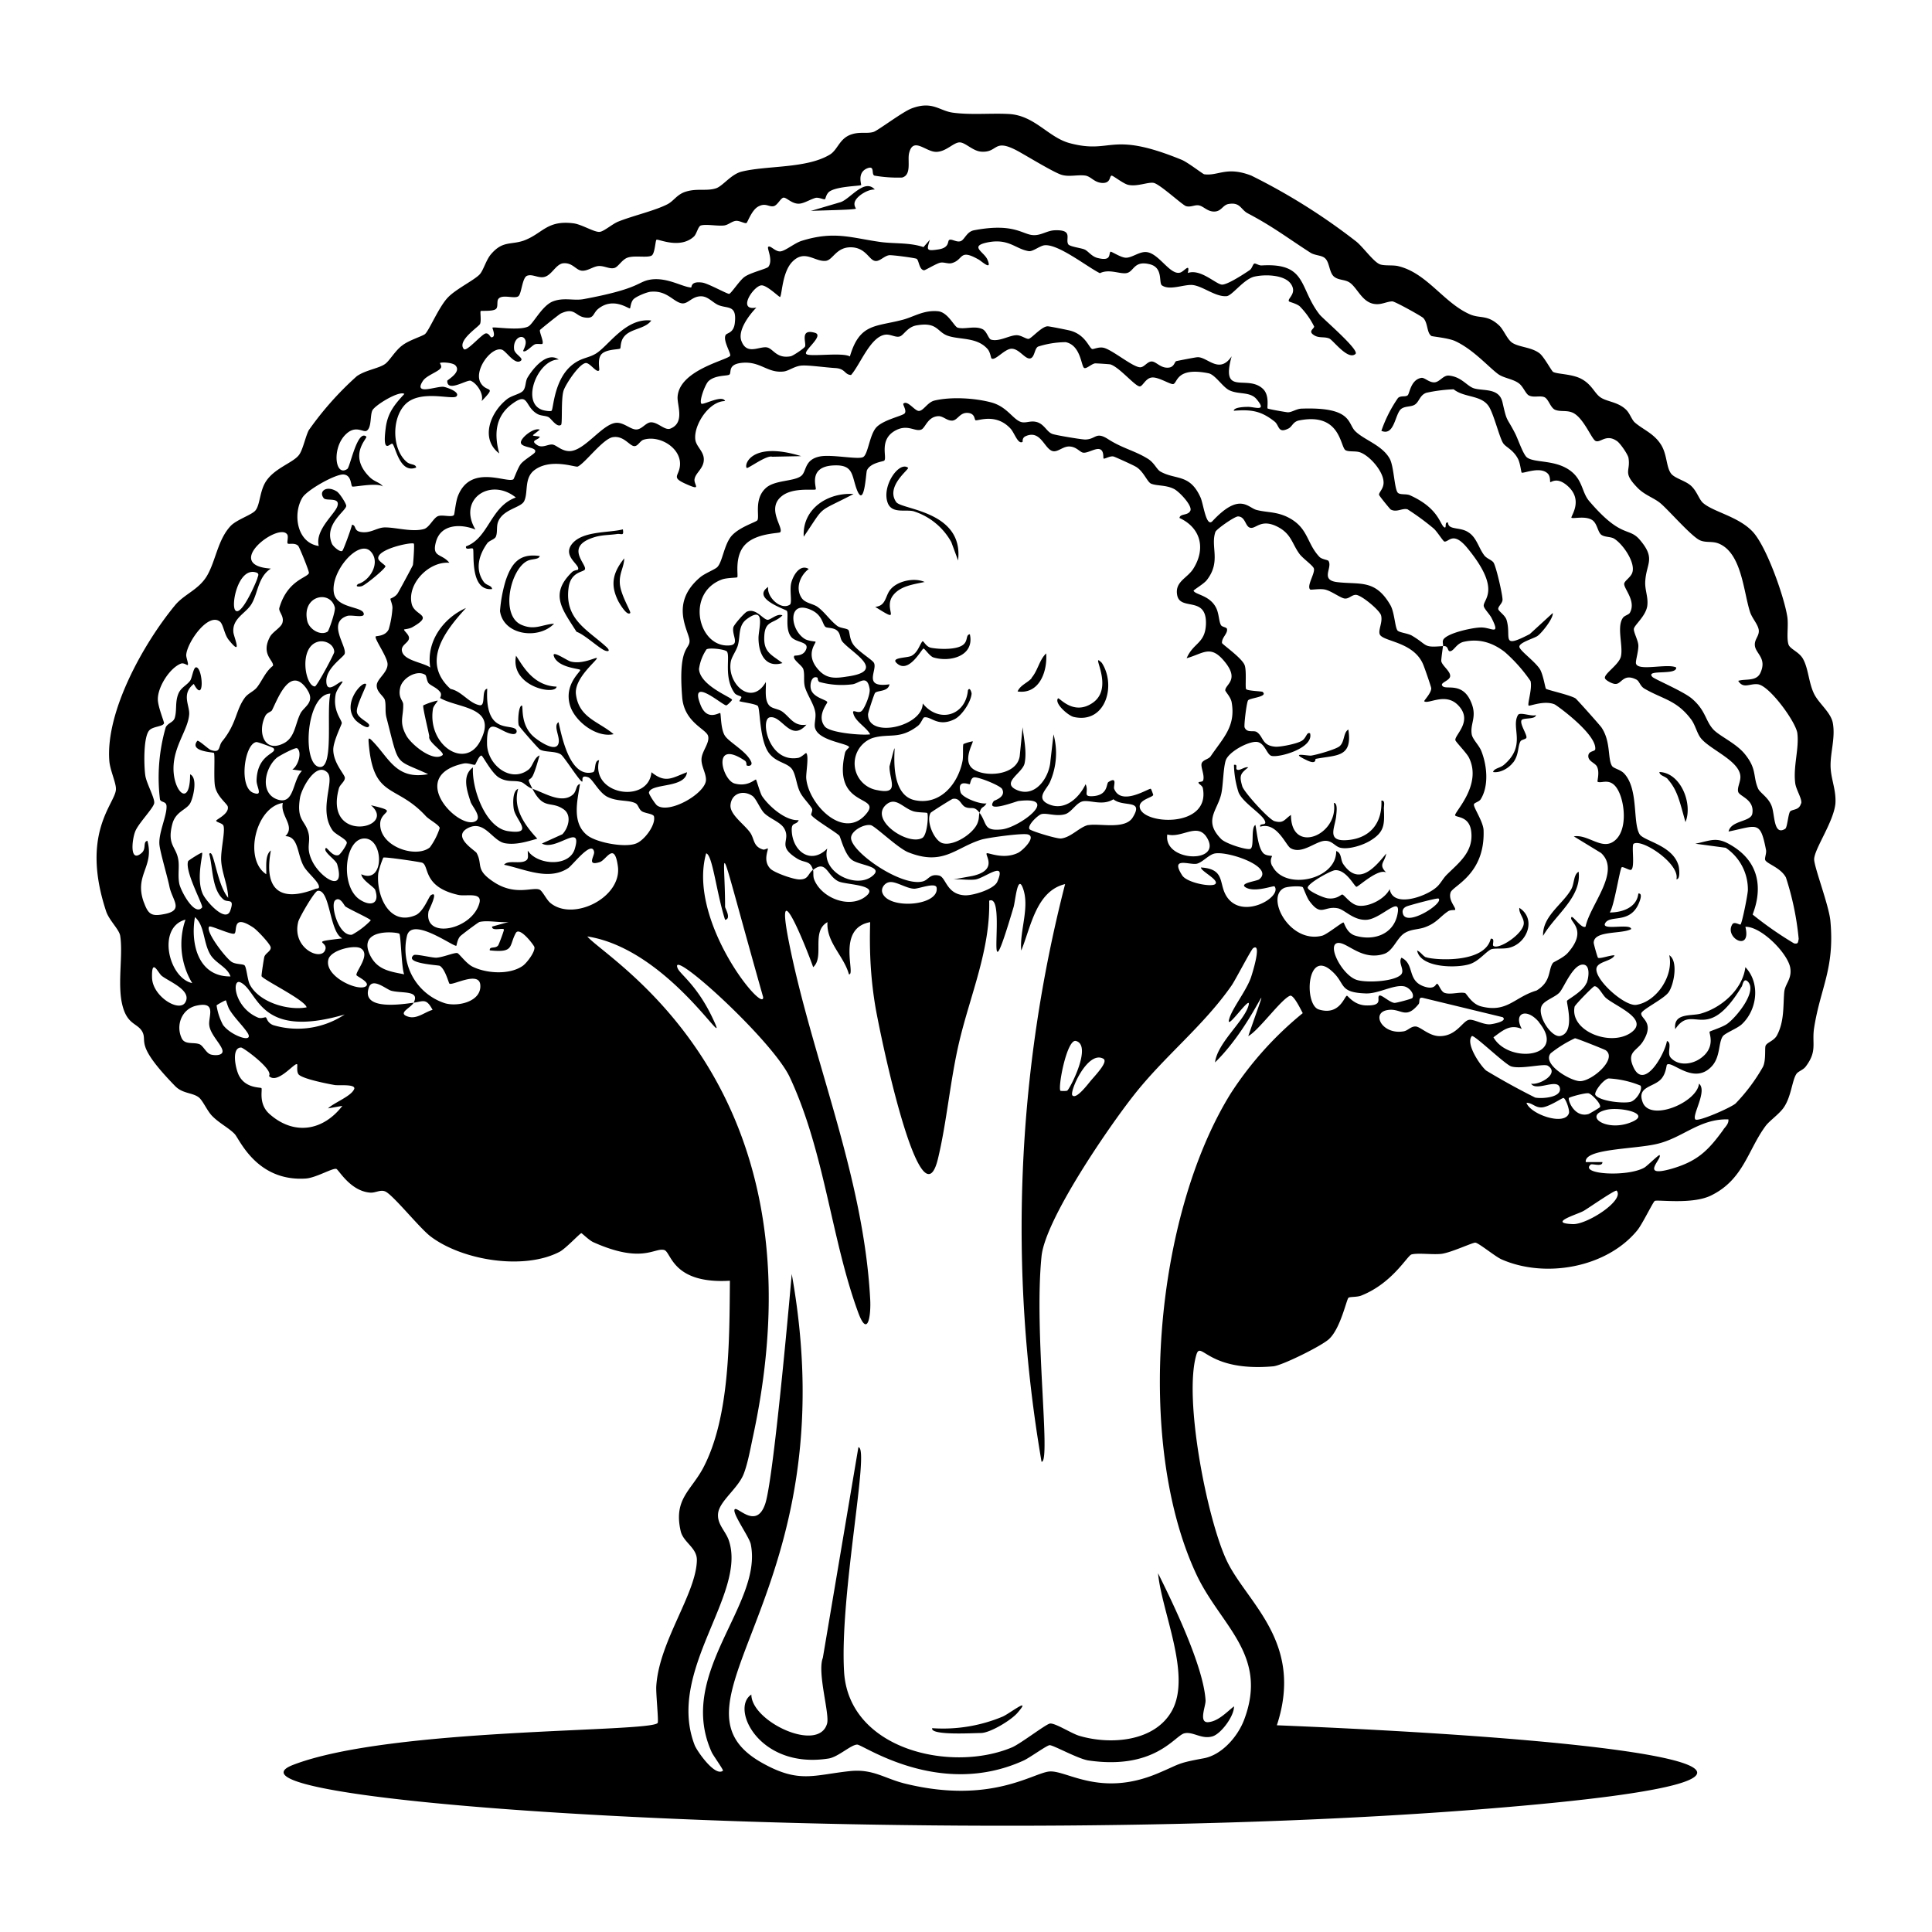 <svg xmlns="http://www.w3.org/2000/svg" viewBox="0 0 1000 1000"><path d="M534 351c-2.2 2.5-5.9 3.6-7.3 6.9 11.3 1.6 15.5-10.4 14.8-19.7-3.6 3.4-4.2 8.7-7.6 12.7M499 333.3c-3 3.2-12.8 2.8-17 2-2.9-.5-4-4-4.6-3.3-1.4 1.7-2.3 5.6-5.5 7.4-2 1.2-10.7.8-8 3.6 6.3 6.5 13.2-7.3 14.1-7.3.7 0 3.2 4 5.2 4.6 8.7 2.6 21.3-.8 18.8-12-2.1.2-1 3-3 5m66.4 30.6c-10 6.7-17.2-3.2-17.8-2.4-2 2.6 5.4 9 8.2 9.6 16.4 3.7 22.1-16.3 14.5-28-6.7-6.6 7.2 12.7-4.9 20.8m-380.7 4.4c-.2-3.6 5.3-13.6 4.8-14.2-1.9-2-12.8 10.2-5.6 18.5 1 1.2 5.7 4.6 6.8 3.6 2.3-1.9-5.8-4-6-7.9m288.1-103.7a34 34 0 0 1 19.6 16l3.5 9.5c3-25.6-29-26.2-32-30.2-5.8-8.2 7-17.1 6.1-17.8-4.7-3.6-14 9.8-10.4 18.5 2.3 5.3 9 3 13.2 4m-214.4-29.9c-2.6-9.6-2.2-18.7 6.1-25.2 9.5-7.3 6.7.9 13.7 4.8 1.8 1 4.2.8 5.7 1.6 1.4.7 4.3 5.6 6.5 4 .8-.5-.1-13.4 1.3-17.7 1-3.2 8.2-14.2 11.6-14.3 2.2 0 5.5 5.3 6.8 3.8.4-.6-1-5.4 1-8.1 2.3-3 9.3-2.6 9.9-3.2.4-.4 0-3.6 1.9-6 3.3-4.4 11-4 14.2-8.5-13.3-1.6-22.2 13.3-28.8 17.2-3.9 2.3-7.2 2-11.8 5.5-9.8 7.5-10 23-11 24-.7.5-4-.1-5-.5-11-4-2-26.2 8.7-26-6.2-4.4-13.5 4.8-16.3 9.6-1 2-.7 4.8-2.1 6.5s-5.6 2.4-8.1 4.2c-8.8 6.7-14.4 20.6-4.3 28.3m176.8-130.1-15.6 4.6c3-.3 22.4-.5 23.4-1.2.2-.1-1.6-1.9-.2-4.3 1.6-2.8 6.7-5.8 10-5.6-5.3-5.9-12.6 4.7-17.6 6.5m428 298.7c5.2 5.8 6.2 11.8 9.2 22.2 3.9-9.5-2.5-25.6-13.5-25.9.2 2 2.8 2 4.4 3.7m-384.6-102c-5.2-2.5-14-.7-17.7 3.7-2.9 3.3-2.2 8.6-8 9.1 14.5 9.2 4.1 1.5 9-5.6 3.7-5.2 10.7-6 16.7-7.3m468.8 95.3c-.1-7.2 2.5-14.6 1.2-22.1-.9-5.5-7-10-9.6-15-3-5.9-3-13.5-6-18.6-2.1-3.5-6.7-4.9-7.4-7.3-1.1-3.6.1-9.7-.6-14.3-1.6-10.3-11-37.2-18.3-44.4-7.4-7.5-19.7-9.8-25.1-14.3-2.3-1.8-3.3-6.4-6.7-9.3-3-2.5-8-3.6-10-6-2.7-3.5-2-10.2-5.5-15.4-3.7-5.6-9.2-7.5-13.4-11.2-1.6-1.5-2.5-4.7-4.5-6.6-4.3-4.1-9.9-4-13.3-6.4-3.1-2.2-4.4-6.7-10-9.6-4.9-2.5-12.2-2.3-14.4-3.5-.7-.3-4.7-7.8-7-9.6-4.3-3.3-10.5-3.1-14.2-5.5-2.6-1.8-4.3-6.5-6.6-8.8-6.3-6-10-3.5-15.5-6-13.4-6-22-21.2-36.7-24.8-2.8-.8-8 0-10.1-1.2-3.2-1.6-8.3-8.7-11.7-11.5a318 318 0 0 0-54.4-34.2c-12.9-5-17.1.3-24.4-.7-.7-.1-8.5-6.2-11.7-7.5-37.4-15.3-35.7-2.7-57.9-8.6-11.2-3-18.1-14.4-31.6-15.1-9.3-.5-19.6.6-29-.7-7-1-10.5-6.2-21.2-2.2-4.8 1.8-17.5 11.5-19.8 12.2-3.4 1-6.9-.2-11.2 1.2-6.5 2-7.2 8.1-11.5 10.6-12.1 7.2-32.3 5.5-45.4 8.7-5.6 1.3-9.9 7.6-13.5 8.7-5.1 1.6-10.2-.3-16.4 2-4 1.6-5.4 4.5-8.6 6.2-6.6 3.4-18.1 6-25.5 9-3 1.2-7.3 5-9.5 5.3-2.7.4-9.2-3.8-13.6-4.4-14-1.8-16 5.4-26 9-6.6 2.2-10.7 0-16.6 6.8-2.7 3-4 8.4-6 10.6-2.8 3-12.3 7.6-16.4 11.9-4.7 4.8-9.7 17-11.9 19-1.3 1.1-8.4 3.2-11.8 5.9-3.6 2.6-6.6 8-8.9 9.6-3.2 2.3-10 3.1-14.6 6.3a164 164 0 0 0-24.9 28c-1.8 3.5-3.1 10.6-5.3 13.1-3.2 3.8-12.1 6.5-16.6 13-3.5 5-3.2 12.2-5.6 15.3-1.7 2.3-9.5 4.7-12.8 8-6.8 7.1-7.8 18.2-12.4 26-4.4 7.3-11.8 9.4-16.6 15.3-16 19.4-36 54.8-33.9 80.6.4 4.8 3.6 11.4 3.4 14.6-.3 7.4-18.6 22.4-5 63.3 1.7 4.7 6.6 9.1 7.2 12.4 1.5 9.4-1.2 23.2.7 33.9 2.3 12.4 8 11 10.7 15.7 3 5.5-4.4 6.2 16.9 28.1 4 4.2 9 3.4 12.4 6 2.1 1.7 4.2 6.7 6.7 9.4 3.7 3.9 8.9 6.4 11.9 9.6 2.5 2.7 11.4 24.7 36.8 23 5.3-.4 13.6-5.4 15.7-5 1.1 0 7.1 11.5 17.6 12.3 2.8.2 5.3-1.7 7.8-.6 4 1.7 17.8 19 23.5 23.3 16.4 12.4 48.3 17.6 66.8 7.9 3.3-1.8 10.5-9.6 11.2-9.6.4 0 4 3.7 6.3 4.7 25.3 11.3 31.6 2.6 36.6 4 3.7 1 4 17.7 34 15.9-.3 29.5.2 70.6-14 97.2-6.3 11.6-15.2 16-11.5 32.3 1.3 5.9 8.4 8.6 8.4 15-.2 17.3-19.5 42-21 65.2-.3 3.6 1.3 18.4.7 19.2-3.7 5-138.1 2.2-188.7 21.7-53.7 20.7 345.7 45 620.5 22.5 201-16.4 90.2-34.8-111.3-43 14.4-43.8-16.5-64-26.4-86.2-10-22.2-21.7-82.5-15.4-105.1 2.4-8.9 5.1 8.6 40 5.5 4.7-.5 25.3-10.7 28.9-14.2 6-5.7 9-20.7 10-21.3.8-.6 4.5-.2 6.8-1.2 16.1-6.5 23.6-20.6 25.8-21.2 3.3-.9 10.8.2 15.4-.3 5-.6 16.2-5.9 17.6-5.8 1.6 0 10.2 7.1 13.5 8.6 22.6 10 54.3 4.4 70.2-14.8 2.6-3 8.3-14.9 9.2-15.4 1.3-.8 19.3 2 29.1-2.8 16.8-8.2 19-23.4 28.2-35.9 2-2.8 7.4-6.4 9.7-10 3.7-5.7 4.1-13.7 6.3-17 .9-1.4 3.4-2 4.8-3.8 6.2-8.2 3.1-11.9 4.4-20.2 3.3-20.8 10.7-30.6 8.4-55.3-.8-8.2-8.6-28.3-8.4-32 .3-5.5 10-19.1 11-28.6.5-7.2-2.4-12.8-2.5-19.5m-791-138.9c2.4-4 17.3-12.4 21.4-12s3.6 5.6 4.4 6.2c.6.5 12.7-2.2 15.9 0-1.6-2.2-4.4-2.4-6.8-4.8-11.6-11.4-1-20.2-1.8-21-4.6-4-8.4 15.7-9.8 16.7-6.4 4.5-8.2-11-.7-18 5-4.8 8.8-.8 10.6-1.7 2.7-1.5 1.8-7.8 3-10.5s14-10.5 16.6-8.6c-5.2 5.6-8.8 10-9.7 18-1.8 14 2.6 7.1 3.5 7.8 1.6 1.1 3.7 15.7 12.3 12.3-.2-2-3-1.2-5-3-7.4-6.5-7.7-21.8-1.1-29.2 7.6-8.7 25.2-2.5 27-4.7 2-2.3-5.6-4.8-6.8-4.9-4-.3-15.8 4.7-10.5-3.2 2-2.8 8-4.6 9.2-6.6.6-.9-.6-2.4-.5-2.5 1-.6 6.7-.2 8 1.2 3.4 3.5-4.2 7.5-4.2 8-.1 6.3 10.4-.9 12.2 0 3.2 1.4 6.8 6.8 5.6 10.5 8.1-8.4 2.6-4.1-.5-9.4-3.8-6.4 5.5-19 11-17.2 2.2.7 6.7 8.2 9.8 5.7 1.6-1.4-3.2-3.3-3.5-5.9-.7-6 4.8-8.4 5.9-4.5.6 2.2-1.4 5.2-1.2 5.4 1.2 1 4.3-2.6 5.9-3.4 1.1-.6 3.7 0 4-.3 1-.9-1.7-6.3-1.2-7.2.4-.5 10-8.2 10.7-8.5 7.2-3.4 7.5 1.2 12.3 2 5.2.9 4.2-2.1 7.2-4.5 7.9-6.3 15.8.3 16.4-.2.2-.2.4-3.2 1.7-4.6 1.3-1.5 6.9-3.8 9-4 8.5-.8 11.7 5.3 16.1 6 3.4.5 5.4-4.1 10.7-3.6 3.1.4 5.3 3.1 8 4.4 4.9 2.2 10-.4 8.7 9.7-.7 5-4 4.7-4.7 5.9-1.6 2.8 3 9.7 2.3 10.8-1.8 2.3-26.8 7.5-27.2 21.6 0 4.6 3.6 13-3.6 16-3 1.3-6.6-3.5-10.4-3.2-2.6.3-4.5 3.7-7.4 3.7-3.1 0-6.7-4-10.8-3.4-7.1 1-16 14.5-23.7 14.6-4.2 0-6.7-3.1-8.8-3.4-2.3-.3-5.2 2-7.9.3-4.2-2.7.8-2.5 1.3-4.4-4.8-.8-4.6.2 0-3.6-3.1-1.3-10 4.3-9.8 6.7.2 2.8 8.7 2.1 7.3 5-.5 1-5.5 3.8-7.3 6-1.6 2-3.5 7.7-3.9 8-3.4 2.1-22.2-8.1-28.7 8.7-1.1 2.8-1.7 9-2 9.7-1 1.5-6.1-.3-8.4.7s-4.4 5.8-7.1 6.6c-6.2 1.8-15-1-20.7-.8-3.9.2-7.3 3.3-12.3 2.3-3.5-.7-2-3.4-4.3-3.7-.4 2-4.4 13-5 13.5-1.2 1-5-2.5-5.4-3.7-4.4-10.2 7.8-17.2 7.4-19.7-.2-1.4-3.6-6.7-5-7.4-5.2-3.2-9.5 0-6.6 3.6 1.4 1.6 8.7-.8 7 4.2-1.3 4-11.7 12.3-9.6 20.5-11.3-1.6-13.6-16.5-8.5-25m91.9 126.3c-7.9 14.6-27.3 1.5-24.3-17 .2-1.6 2.7-4 2.4-4.3a36 36 0 0 0-7.4 2.5c-.5.7 2.7 13.5 3.1 16-1 3 8.5 8.5 6.8 9.8-4.9 3.7-16.2-5.6-18.7-10.2-3.9-7.1-1.4-9.7-1.6-16.2-.1-2-2.7-3.3-1.6-8.4 1-5.2 8.8-9.6 13-6.8.7.4.7 3.1 1.8 4.4 1.6 1.5 4.2 2.2 6 4.6.9 1.3-.2 3-.1 3 9.4 5.5 30.4 4.3 20.6 22.6M205.9 307c-1.2 2-3.7 2.7-3.8 2.9-.2.4 1.3 3.3 1 5.3a49 49 0 0 1-1.9 10.5c-1.7 3.7-6.4 3.4-6.7 3.7-1 1 6 10.5 6.1 14.3.1 4.4-5.4 7.6-5.6 10.9-.2 3.6 3.5 5.5 4.2 7.7.7 2.6 0 5.9.8 9 6.8 26.4 4 21.2 21.6 29.4-17 3.2-20.4-9-29.5-17.8-1.5-1.4-1.4-.2-1.3 1.3 2.3 29.6 13.9 21.2 29.5 38.1 1.8 2 7 4.6 7.3 6.3a35 35 0 0 1-5.1 10c-7.3 5.9-26.4-.5-25.7-12.6.5-6.8 10-5.7-4.8-9.2 14 12-24.5 20.2-16.6-8.7.5-2 3.1-3.5 3.1-5.5 0-1.7-6-7.6-6-14.6 0-4.4 4.4-13 4.4-13.7 0-1.8-4.7-6.3-3.2-14.7.4-2.7 3.9-6.6 3.6-6.8-1.2-1-8.4 7.5-8.4-.4 0-6.7 9-12.3 9.5-14 1.2-4-9.2-16.1 1.3-19.6 2.3-.7 8.8 1.2 8.6-1-.2-4-13.6-2.7-15.4-10.5-2.4-11 13-29 19.2-21.6 4.9 5.7-.6 14.8-6.8 16.6-2 1.7 1.3 1.4 2.2 1 2.3-1 12-9 12-10.2 0-.6-3.4-2.5-3.7-3.9-.9-5 17.4-8.8 18.4-7.8.4.4-.3 10.4-.5 11.1-.3.8-7 13.2-7.8 14.5m17 156.5c-1 .7-3.7 8.4-7.8 10.2-13.7 5.9-20.5-10.4-19.3-21.8a46 46 0 0 1 2.6-8c.8-.5 18.8 2.2 20 2.6 4 1.3 0 12.5 18.8 16.7 3.9.9 12.3-1.6 11 4-3.6 14.2-29 19.3-26.4 4.6 0-.5 5.8-11.6 1-8.3m-28.6-2.9c2.4 7-2 8.8-7.7 5.2-10.8-6.7-8.2-32.2 2.4-31.8 9.9.4 10.1 24-1.9 18.5.4 3.2 6.6 6.5 7.2 8.1M168.5 491c-1.2 7.2-17.8.2-14.1-14 .6-2.2 8.3-15.6 10-15.9 6.6-1 6 21.4 12.8 24.6-17 2-8 1.3-8.7 5.4m-60.2-11.5c.7-.7 10.6 4 12.8 3.7s-1.7-11 10-3.2c1.8 1.1 8.8 8.5 9 10.2.3 2-2.7 3-3.3 5-.2.8-1.6 9.5-1.4 10 1.2 2 22.6 12.4 23.3 16.1-9.6 1.8-24.6-2.6-29.4-11.8-1.3-2.6-1.7-9.2-2.8-10-1-.7-4.2-.4-6.4-1.6-3-1.7-14.1-16.1-11.8-18.4m11 25.8c-16.7.2-20.8-16.9-18.4-30.7 5.2 4.5 4.2 13.3 8.1 19.6 2.8 4.4 8.7 6.3 10.3 11.1m45.2-173.2c3.8-1.1 8.5 1.4 8.5 5.3 0 1-9 17.8-10 17.8-5 0-8.6-20.2 1.5-23.1m8.8-17.8c.5 1.8-3.1 12.1-3.7 12.5-3.7 2.4-9.7-1.2-10.6-5.7-2.8-13 11.9-16 14.3-6.8m1.2 132.9c4.5 15.5-8.2 7.3-12.6-1-3.9-7.5-1-9.9-2.2-15-1.6-6.8-6.4-6.4-4.4-18.5.9-5 8.4-18.8 14.2-12.9 4 4.2-5 19.2 2.7 30 1.6 2.1 7 4.3 7.3 6.2.2 1-3.3 6.2-4.3 6.5-3.2 1-6-4.4-6.6-3.6-1.6 1.8 5.2 6 5.9 8.3m-36.7 5.2c-11.8-7.7-5.5-34.7 8.6-36.9-1.6 6.6 6.7 11.9 1.3 17.2 7 .1 6 9.5 9.6 15.7 1.7 3 6.6 7 7.6 9.6.8 2.2-.8 1.6-1.7 2-18.7 7.3-26.7-.1-23-19.9-3.2 2.4-2.2 8.9-2.4 12.3m18.5-53.5c-5 4.9-3.8 17.5-12.4 14.9-9.6-3-7-16.3-.6-21.7 1.4-1.1 9.6-5.5 10.5-4.9 2.7 2 .5 9.2-2.5 11zm9.4-2c-9.5-.2-7.6-37.5 5.3-38-2.2 9.5 1.9 38.1-5.3 38m-6.7-40c4.4 6.5-1.8 8.8-3.5 12.3-2.8 5.6-2.8 12.4-8.6 15.4-10.3 5.3-13.8-6-9.5-14.3 1-1.7 2.9-1.9 3.4-2.8 3-5.9 9.4-23.7 18.2-10.7m-17.5 30.3c2.6 3-8.3 2.6-8.7 16.7-.1 3.4 3.6 8.4-1.6 6.5-7.8-2.7-4.7-25.5 1.5-26.3.9-.1 8.5 2.8 8.8 3.1m-17.2 121.2c9.6 4.2 8.9 29.9 54.1 16.7a44 44 0 0 1-37 5.5c-3.2-1.3-3.2-3.7-3.8-4-.4-.3-2.4.9-4.3 0-12.1-5.3-13.4-20-9-18.2m49.2-42.4c2.6-2.2 4.6 2.7 5.3 3.2 2.3 1.6 13.2 6.5 13.1 7.2a40 40 0 0 1-9.7 7.4c-7 1-11.4-15.6-8.7-17.8m-41.3-169.8c2.5.6 1.2 2 1 3.2-.5 1.7-8.3 20-11.4 16.5-2.4-2.8 1.5-22 10.4-19.7m-57.7 171c-5.3-14.4 5.5-18.3 1.8-32-2.5.5-.4 4.1-3 6.3-6.3 5.4-5-6.7-3.4-10.9 1.4-4.1 9.3-12 9.9-14.8.5-2.5-4.1-10.5-4.6-14.5-.7-4.8-1.1-20.2 2.2-23.4 2-2 7.1-1.8 7.5-3.6.1-.7-3.3-8.8-3.2-12.5 0-6.3 6.1-16 11.9-18.3 1.6-.6 3.3 1 3.6.7.5-.7-1-4-.8-5.4.6-6.5 11.4-22 17.5-17 1.7 1.5 2.2 6.5 4.4 9.3 7.5 9.4 2.8-1.2 2.5-3.8-.7-7.3 6.5-9.8 9.4-14.7 3.4-5.7 3.3-14 10-18.3-25.6-1.7 4.3-24.4 8.5-17.6.7 1.2-.3 4 .2 4.6s3.8-.6 5.5 1.3c.6.7 5.7 13.1 5.5 14-.8 2.5-11.1 3.6-15.3 18-.6 2 2.6 4.2 1.6 7.7-.6 2.4-5 4.7-6.4 7.2-5 9.2 2 12.3 1.5 15.1-4 3.1-5.6 7.8-8.4 11.3-1.7 2-4.3 2.9-6 5-5 6.6-4.2 13.3-11.8 22.7-2.3 2.7-.6 6.4-6 4.6-1.2-.4-6.4-5.4-7-4.7-4.3 5.5 8.2 5.8 8.6 6.2.7.6-.2 13.5.6 17.3 1 5.3 6.3 9 6.6 10.5.8 3.8-6 6.6-6 7.3.1.9 3.4 1.2 3.8 2.7.9 3.2-1.6 12.8-1.2 18.2.4 6.3 3.5 12.7 3.6 19-6-7.2-7.5-26.2-9.8-22.7 1.9 7 1.3 18.4 7.3 23.5 2.2 2 6-1 3.6 5.8-2.3 6.7-12.6-4.8-14.3-8.7-3.5-8 .3-20.4-.3-21.2-.3-.4-7 3.9-7.2 4.3-2 5.2 8 23 7.2 24-3.9 4.8-11-8.5-11.8-12.3-.9-4.6.2-9-.6-12.9-1.2-6.4-5.8-7.3-3-18 1.7-6.4 7-7.2 9.1-10.5 1.6-2.5 4.3-13.4.1-15.2 0 17.4-8.6 9.1-8.6-3 0-11.6 7.4-19.8 8.1-27.8.5-4.7-4.3-10.7 2.4-16 5.8 10.9 4.7-8.6 1.2-8.6-1.4 0-2 5.2-3 6.8-1.8 2.6-5 3.6-6.3 7.2-1.6 4.2-.6 8.1-1.7 12-.7 2.6-3.4 2.6-4.7 5a94 94 0 0 0-3 37.4c.6 1.7 3.3.8 3.4 3.5.2 4.9-4.1 13.6-3.7 19.6.2 3.6 4.1 16.6 5.2 22 1.4 7 7.7 12.2-2.5 14.2-6.6 1.3-8.4.4-10.7-6m25.2 41.8C87.3 506.5 81 480 96 476a39 39 0 0 0 3.7 33.2m-21-3c-.3-10.7 3-2.9 4.9-1.2 3.6 3 16.2 7.6 12.2 14-3.3 5-16.8-3.3-17.1-12.9m30.4 39.7c-2.4-.7-3.8-4.4-5.8-5.3-3-1.2-7.5.4-9.2-3-3.3-6.8 0-15.4 7.7-17 10.5-2.3 6 5.7 6.5 10 .4 4.7 6 9.8 6.8 13 .8 3-4 2.9-6 2.3m6.5-15a31 31 0 0 1-3.5-10.4c.1-.3 4.6-2.8 4.8-2.6s1 3.3 1.9 4.8c2.7 4.4 6.7 8.1 9.2 11.8 4 6-8.3 1.8-12.4-3.7m67.7 33c-1.4 3.7-10.6 7.1-13.5 10l7.4-1.3c-10 13-25 15.4-37.6 4.3-6.1-5.3-3.6-12.8-4.3-13.5-.5-.5-8 .2-11.5-6.3-1.8-3.2-4.3-14.7 1-14.7 1.2 0 17 11.6 14.4 14.7 4.4 4.7 13.6-7.4 14.6-6 .3.4-.4 3.3.6 5 1.4 2.4 15.3 5.1 18.8 5.7 2.1.4 11.3-.7 10.1 2.2m6.2-53.4c-3.7 3.2-22-5-19.5-13.9 1.4-4.9 13.7-7.6 16.8-5.6 5.2 3.2-2.7 11.8-2.3 13.8 0 .6 7.2 3.7 5 5.7m17.2-27.1c.8.7 1.1 17.8 2.5 21-7.7-1.5-14-2.4-17.7-10-6.7-14.2 14.3-11.9 15.2-11m4.5 42.9c-5.8-1.8 1.5-4.5 2.9-7.2-6 .8-27.3 4.2-23.2-7.8 1.8-5.5 8.9.8 11.6 1.6 5.6 1.5 15-.4 11.6 6.2 5-.7 6.5-2.5 9.8 3.7-4 1.1-8.2 5-12.7 3.5m59.4-26.3c-6.8 4.8-18.9 4-26.1.4-3.3-1.7-6.8-6.7-7.8-7-1.7-.3-7.6 2.3-11 2.4-2.5 0-10.7-2.1-11.6-1.3-5.1 4.3 12.8 5.1 13.5 5.5 2.8 1.6 4.6 8.8 5 9.2 1.4 1.3 15.4-6.8 16 .7.7 8.6-11.5 11.4-18.2 9.5a29.5 29.5 0 0 1-19.7-35.1c2.8-9.9 24.4 6.2 25.5 5.3.2-.2.5-3.3 2-4.9.6-.7 9.4-7.3 10-7.4 4.3-1 10.5.5 15.1 0l-8.6 2.4c-.2 2.8 6.6.1 6.1 1.8-.2 1.1-2.7 7.8-3 8-1.5 1.8-4.5.2-4.3 2.5 12.9 1.4 9.8-2.3 13.5-9 2-3.5 9.5 6.5 9.6 7.3.5 2.4-3.9 8.2-6 9.7m14.2-32.6c-2-1.7-4-6.1-5.5-6.8-3.4-1.6-12.3 3.3-23.3-3.7-10.4-6.7-5.9-9-9.3-15.3-.7-1.3-13.3-8.5-4.3-13 8.6-4.2 12.5 7 19.2 8 5.6.9 11.2-.9 16.5-2.4-6.5-7-12.8-15.8-9.9-25.8-3 1.1-2.7 7.7-2.3 10.3.8 5.8 11.1 13.6-2.9 11.6-11.9-1.7-18.9-22.4-18.2-33-5.9 4.3-3 12.2-1.2 17.9.8 2.4 6.8 8.7 1.7 10.3-9.2 2.8-34.4-23.8-5.4-30.2 2.5-.5 5.4 1 6 .6.3-.1 2-4.8 3.3-4.7.7 0 5.3 9.3 9.3 11.5 4.4 2.5 7.7 1.1 11.3 2.2 1.6.5 2.9 2.4 5.8 3.5-3.6-7.1-1.3-3 .5-7.5 1.3-3 2.2-6.6 3.2-9.8-3 1.2-3.5 5.7-5.8 7.4-9.2 7-21-2.4-21.4-13-.4-16.3 6.3-6.4 13-5.5 2.5.4 2.7-1.6 1.9-2.4-3-3-16.1 2.6-14.8-21-3.3.5-.5 9.2-4 8.5-5.4-1-9.3-7.3-15-8.4-15.4-14-2.8-30.1 8-41.9-11.6 5.1-20.7 17.3-18.5 30.8-3.6-2.6-13.4-3.5-14.6-8.3-.9-3.4 3.6-4.4 3.6-7 0-1.9-3-3.9-2.5-4.4.1-.1 2.8-.3 4.3-1.2 11.5-6.6 1.1-5.7-.4-12-2.5-10.5 9-22.2 19.5-21.3-4-5-9.3-2.6-6.9-11 2.6-9.2 13-9.2 20.4-6.2-9.4-15.7 7.7-27.2 20.9-16.6-13.2 4.7-14 21-25.8 25.3-.4 2.3 2.8.5 3.6 1.2.9 1-2 22.1 9.9 20.9-.2-2-2.8-1.7-4.3-3.7-4.7-6.5-2.5-14 1.8-20 1-1.4 3.6-1.9 4.4-3.3 1-2.2.3-5.1 1.1-7.5 2.4-6.9 11.9-7.5 13.6-11 2.2-4.5-.1-11.7 5.1-15.9 8.4-6.6 21.5-1.5 22.6-2 3.6-1.5 13-14.3 18.1-15.2 5.6-1 8.5 4.2 11 4.6 2 .3 3.1-2.7 5-3.3 8.4-2.6 20 4.5 18.8 13.8-.7 5.6-5.1 5.7 5 9.9 6 2.5 2.1-.8 2.6-3.3.5-3.3 4.8-5.5 4.8-10.2 0-4.2-3.9-6.6-4.4-10.2-1-7.4 7-20 15.4-20-1.4-3.5-11.5 2.3-12.3 1.3-1.2-1.4 2-10 3.7-11.6 3.5-3.3 9.8-2.6 10.8-3.4 1.3-.9-1-5 5.7-6 10.2-1.4 13.7 5.3 22.3 4.4 2.9-.3 5.9-3 9.8-3.1 3.6-.2 12 1 17 1.3 5.4.3 4.7 3.4 8.2 3.6 4.8-5.4 10.1-20.2 18-20.9 2.5-.2 5 1.5 7 1 2.2-.4 4-5 9-5.8 11-1.9 10.4 3.6 16.4 5.5 6.2 2 14.9.6 20.3 6.8 1.4 1.6 1.7 4.7 2 4.8 1.8 1.5 6.8-5 10.4-5 4 0 7 5.6 9.7 5 2.3-.6 2.1-5.1 4-6.1a48 48 0 0 1 14.3-2.3c7.8 1.6 8 12.3 9.5 13.3 1 .8 3.8-2 5.6-2.3.4-.1 7.6.4 8 .5 4.7 1.4 13 11.6 15.3 11.4 1.5-.1 3-4.3 6.2-4.6 3.3-.4 9.4 3.6 11 3.4 2.4-.4 1.3-9 18.3-5.6 3.5.7 7.3 7.1 10.8 8.8 4.7 2.3 10.6.6 14 4.5 6 7.1-1.2 3.9-4.7 4.1-1.4 0-7 .2-7 2 9-.7 14 0 21 5.5 2.7 2 1.7 6.5 7.3 3.7 2-1 2.3-3.6 5.6-4.2 21.4-4.2 21.1 13.5 23.9 15.4 1.7 1 5.1.3 7.5 1.1 5.1 1.8 11.8 9.6 12.2 15 .4 3.7-2.5 5.7-2.3 7 0 .5 5.6 7.3 6 7.6 3.1 1.7 5.9-.8 8.7-.1a130 130 0 0 1 13.5 9.9c1.7 1.4 4.9 6.6 5.6 6.8 2.3.4 4.4-5.5 11.6 3 18.6 22.4 8.1 27 8.8 30.5.3 1.4 3 4.1 4 6 5 9.9-.3 4.6-5.9 5-4 .1-16.8 2.8-19 6.2-.7 1.2 0 2.4-.2 3.4 3.5-.3 1.8 3.5 4.3 2.5 1.7-.8 3-3.9 6.4-4.7 8-1.8 15 .4 21.3 5.3a80 80 0 0 1 13.3 15c1 3.9-1.7 11.7-1 12.7.4.5 8.1-2.9 13.5-.6 1.1.5 21.8 15.4 21 23.2-.1 1.3-3.6.7-3.6 3.6 0 2.7 3.6 3.5 4.5 5.4 1.5 3 0 7.5.3 7.8 2 1.3 7.2-3 11.1 5.4 3.2 6.8 4.3 20.8-2.9 25.6-6.3 4.3-13.2-3.9-20.5-2.7l14.1 8.6c10.5 9.6-5.7 26.8-8 38.1-2 1.4-6.6-5.8-7.3-4.9-1.8 2.1 9 6.2-1.9 18.5-2.3 2.6-7.4 4.7-7.7 5.2-2.6 3.6-.7 9.6-8.5 14.3-11.5 3.4-15.2 11.7-28.7 8.2-5-1.3-7.5-6.7-8.3-6.9-2.8-.7-7.5 1-10.6-.1-2-.7-3-4.7-3.9-4.7-.7 0-1 3.2-6.4 1.5-9.4-3-4.9-11.6-12-15-2 2.8 2.3 6.8-.6 9.1-4.1 3.3-17.2 3.9-22.2 2.5-7.6-2-16-18.1-10.3-19.2 4.8-.8 12.3 9.3 23.9 5.7 5-1.5 6.8-8.6 11.1-11 3.4-2 7.1-1.6 10.6-3 5.8-2.2 7.4-5.3 11.6-8.1 1.1-.8 3.4-.6 3.6-.7.9-1-3.6-4.8-2.3-9 1-3.5 17.9-9.2 17.1-32.2-.1-4.4-5.3-11.9-5-13.4 0-.9 2.6-1.3 3.5-2.7 4.3-6.9 3.3-17.4.4-24.8-1.1-3-4.4-6-5-8.6-1.1-6 3.2-9.3-.7-17.6-4.3-9.4-12.2-5.8-14.2-7.4-2.5-1.9 3.8-2.8 3.7-5.5 0-2.5-4.2-5.3-4.6-7.6-.1-.7.7-6.4.9-7.8-10.6.9-7.5-.3-16.1-5.4-2.1-1.2-6-1.5-7.3-2.5-1.5-1.3-1.6-9.5-3.9-13.4-7.8-13.4-15.6-10.4-27.5-11.8-9-1.1-2.2-7.5-4.5-11-.3-.5-3.4-.8-4.6-2-7-7.3-5.6-15.6-17.3-21-5.7-2.5-9.8-2-15.1-3.3-4.6-1-8.7-9.6-23 5.7-3.3 3.6-4.7-8.9-6.2-12.2-5.6-12.5-12.9-8.9-20.9-13.5-2-1.3-3.1-4.7-6.8-6.8-6.6-4-12.6-5.1-20-9.8-6.6-4.3-6.3 0-12 .1-1.8 0-15.2-2.2-17-2.9-2.8-1-4-4.7-7.6-6-3.8-1.3-6.3.9-9.2-.4-4-1.8-7-7.8-14.8-9.9-8.6-2.3-20.8-3-29.3-1-3.7.8-5.8 5.4-8.2 5.4-2.2 0-5.8-5.7-8-3.8-.5.5 1.8 3.5.7 5-1 1.4-11.1 3.3-14.8 7.4-3.5 4-4.2 14-6.8 15.3-2.7 1.4-16.6-1.6-22.5-.3-8.1 1.7-6.6 7.9-9.6 10.1-3.8 2.9-13.8 2-18.3 6.3-6.2 5.7-3 14.8-4.3 16.6-.7 1-9.8 3.6-13.7 8.5-3.6 4.7-4.4 13-7 15.7-1.3 1.3-6.4 3.2-8.9 5.3-16.1 13.6-5.8 27.8-5.5 32.7s-6 2.3-3.8 29.4c1 13 12.4 16.4 13.4 20s-3.3 8-3.4 12c-.2 3.7 2.5 7.5 2.3 11-.5 6.9-19 17.6-25.3 13-.8-.5-4.4-5.9-4.2-6.7 1.1-5 18.7-2 19.7-10.5-7.6 2.8-11 6-18.4 0-1.6 16.5-31.7 11.9-27.1-6.2-2.8 0-1.5 5.8-3.2 6.2-11.8 3.1-16-17.9-17.8-25.9-2.8 1.8.6 7.1.1 10.4-.8 5.7-9.4 0-12.4-2.4-7.9-6.3-5.8-16.6-6.7-16.6-1.7 0-2.2 8.1-1.6 10.2.2.8 10.1 12 10.9 12.5 2.6 1.6 8 .7 10.9 2.6 1.7 1.1 10.4 15 11.1 14 .4-.4-1-3.6 3-2.2 2.3.8 5.3 7.5 9.7 10 5.4 2.8 11 1.6 14.7 3.4 1.6.7 1.7 3 3.4 4.2 1.7 1.1 6 1.3 6.3 2.7 1 4.4-5 12.4-9.3 14-5.8 2.3-20.6-.5-25.3-4.3-8-6.4-5.1-17.8-3.7-26.5-2.2.4-1.6 3.7-3.7 5.5-5.8 5-14.8-1-20.9-3 5.8 11.2 9.4 6 16 10.5 4.5 3 2.7 9.6-.5 13l-10.6 4.8c7.2 4.2 21.2-11.2 17 2.8-2.9 9.6-19.5 8.3-24.3.9-.2 1.5.7 4-.8 5-2.9 2.2-9.4-.4-11.5 2.3 10.6 2.2 22.9 8.4 33.1 1.8 2.3-1.4 12.3-14.8 13.5-8.5.4 2-4.2 7.6 3 5.3 3.4-1.2 7.5-10.8 9.3 2.1 2.3 16.2-23.2 28.9-35 19m527.3 101c.3-.5 8.6-2.8 10.2-2.4s6.8 5.7 5.8 7.2c-.2.3-5.5 3.4-5.8 3.5-7.4 2.2-11-7.4-10.2-8.4m-9.5-23a63 63 0 0 1 12.6-7.8c.8 0 15.1 5.7 15.9 6.2 6.3 4.5-7.3 16.2-13.4 16-5.2-.2-19.8-9-15-14.5m28.9 29.3c7.1-1.6 23.9 2 12.6 6.5-12.9 5.2-25.2-3.6-12.6-6.5m12-4c-4 .8-15.6-.5-17.8-3.6-1-1.4 4-8.1 6.8-8.6a50 50 0 0 1 16.5 3.7c1.4 2-2.3 8-5.5 8.5M815 521.1c.1-.9 9.5-10.5 10.2-10.6 2.1-.3 4.2 4.5 6.1 6.1 5.4 4.5 22.6 11 12.9 17.9-10.6 7.4-31.7-.8-29.2-13.4m6.1-12.2c-1.7 4.2-9.5 8.3-10 9.1-.5.9 4.4 16.2-3.4 18.2-4.6 1.2-12.5-10.8-9.6-15.8 1.5-2.7 7-4.3 9.2-6.8 2.4-2.8 7.4-15.8 12.9-14.2 3 1 2 7.2 1 9.5m-24.6 20.3c14.8 18.2-15.7 21.6-23.6 7.7 4.8-3.5 8.6-7 14.7-4.3-4.6-8.4 2.6-11.2 9-3.4M629 457.6c-2 1.7-14.7-.7-17.1-4.5-6.3-9.8 3.4-5.4 7.4-6 3-.6 6.2-4.6 9.3-5.3 6.7-1.5 31.2 6.8 23.2 13.3-1.1 1-11 2-6.9 4.3 4.8 2.7 14.4-1.2 14.8-.6 4.1 5.4-16.4 17.5-24.6 5.5-4.6-6.7-.5-14.5-13.5-15.3 0 2 9.7 6.5 7.4 8.6m-33.3-49.3c-.7-.7-15.3 9.3-19 0-.6-1.3 2-6.7-3-3.5-1.2.8 0 6.8-8.1 7.3-5.5.3-1.8-2.2-3.7-6.2-3.3 7-10.7 14-19 10.4-7.3-3.1-.9-7.9.6-11.6a37 37 0 0 0 1.8-24.6l-1.6 13.8c-.6 8.6-8 19.5-17.8 14.8-7.6-3.7 3.2-8.5 4.4-13.5 1.3-6-.4-12.9-1-18.8l-1.5 15c-1.6 10.3-18.6 11-24.3 6.5-5.5-4.2.4-13.6 0-14.2a23 23 0 0 0-4.8 1.4c-.5.6 0 6.5-.5 8.8-2.3 11.8-11.5 23-24.6 20.3-18.2-3.7-5.9-44.9-13.2-17.5-.1 7.1 5.5 14.7-6.2 12.3a14 14 0 0 1-2.6-27c8.7-2.6 14 1 23.5-6.3 1.7-1.3 2.5-4.2 3.3-4.4 3.6-.6 7 5.2 15.6 1 3.8-1.8 8.6-9 8.9-13.3 0-.5-.9-3.7-1.9-1.7-1.2 13.2-15 17.2-23.4 6.8 0 12-28.5 18.4-28.3 5.6 0-.9 3.2-10.6 3.6-11 1.2-1.5 6.8-.5 7.5-4.5-14.1 2-6.2-7.3-8-11-.6-1.6-8.9-6.4-11-10-1.7-2.6-1.6-6.2-2.2-7-.6-1-4.2-1-5.8-2.2-3.6-2.7-6.4-7-10-9.7-2.4-1.9-6.8-2-8.6-5-3.2-5-.6-11.5 3.8-14.8-4.5-2.7-8 3.2-9 7-1.1 3.7.6 10.6-.8 11.5-4.7 3-12-4-11.2-9.2-8.9 6 9.2 11.6 9.7 12.4 1 1.7-1 9.3 2.1 13.3 2.6 3.5 10.5 2.3 7.4 7.5-1.7 2.7-5.4 2.2-5.6 2.4-1.5 1.8 4 4.9 4.6 7 .8 2.8 0 6 .8 9.1 1.3 4.4 4.7 8.9 5.4 13.2.5 3.1-.9 6.4 0 8.5 2.3 6.5 17.5 7.6 17.5 9.6 0 .2-1.8 1.5-2.1 2.8-6.7 28.4 18.5 21.9 11.4 31.1-11.6 15-30.4-4.3-31.5-17.9-.2-2.6 1.5-11.6 0-13-.3-.2-2.6 2.3-4.3 2.5-15.2 2.5-19.6-19.9-14.6-21 6.3-1.3 10.8 13.2 19 3.8-6.5 1-8.4-3.8-12.4-6.7-2-1.5-5.1-1.5-6.7-3.1-2.8-2.8-1.7-8.7-1.9-12.3-7.3 12.8-20 1.1-18.2-10.2.4-2.8 2.8-5.7 3.7-8.7 1.4-4.9 0-10.3 4.7-13.7 10-7.3 6 5.1 6 9.8 0 8 3.5 15.7 12.4 13-5.7-4.4-9.9-5.5-9.4-14 .4-8.3 5-6.2 9.4-10.7-2.8-1.2-6.2 2.5-7.8 2.3-2.5-.4-6-6.2-10.6-4.2-1.3.6-6.5 6.5-7 8-1 4.2 3.8 9.3-2.5 9.5-15.8.7-22.2-27-3.6-34.1 2.5-1 7.8-.9 8.1-1.2.7-.6-1.8-11.2 4.4-17.2 5.8-5.7 17.1-5.5 17.8-6.1 2.1-2.1-7.2-12 .6-18.5 5.8-5 17.1-3 17.8-3.7.7-.6-4.4-11.8 9.3-12.4 10-.5 9.3 4.7 11.7 11.7 4.2 11.9 5-8 5.5-9.1 1.8-4.1 8.7-4.6 9-5.1 1.6-1.7-3-11 6-15.7 6.2-3.2 9.8.8 13-.3 2.3-.7 3.3-6.8 9.1-7 2.5 0 4.4 2.5 7.2 2.3 2.9-.3 3.9-4.7 8.6-3.9 3.1.6 2.7 3.3 3.3 3.7 1 .6 10.5-4 18.2 4.4 2 2.2 3.8 8.3 6.2 6.8.1-.1-.4-2 1.5-2.9 7.9-3.6 9.7 6.6 14.1 7.7 2.6.6 5.2-2.4 8.4-2.4 3.9 0 5.6 3 7.4 3.2 2.3.3 6.4-2.5 8.5-1.8 2.4.7 1.7 4.6 2 4.8.4.5 3.4-1.5 5.2-1 .6.1 9.8 4.3 11 5 4.3 2.1 6.2 7.9 8.3 9 3 1.3 7.7.6 12 2.8 2.6 1.3 9.7 8.7 8.4 11.3s-5.3 1.3-5.6 3.7c11 5.1 13.7 15.8 7.2 26.2-3.1 5-9.7 6.7-8.4 13.7 1.5 8.4 15.2.2 14.9 14.8-.3 10.4-6.5 9.7-10 17.9 8.8-2.5 12.4-7.2 19.7 1.8 7.8 9.5.3 11.7.3 14.8 0 .7 2.8 3.4 3.3 6.2 2.2 12.5-4.4 18.4-10.9 28-1 1.4-3.6 1.7-4.5 3.3-1 1.8 1.5 6.1.7 9-.3 1.3-2.9.5-2.4 1.5.2.6 2 1.4 2.2 2.7 4 21-32 18.9-32.7 9.6-.3-3.8 7-4.9 7-6.2 0-.1-1-3-1.2-3M571.1 548c2.4 1.4-2.7 7-6.2 11-1.5 1.7-7.7 10.2-9.8 8-1.8-1.6 7.8-23.6 16-19m-18.7 16.5c-.5.3-3.4.2-3.5.1-1.5-1.5 3.3-27 8-25.8 8.6 2.3-3.2 24.9-4.5 25.7m11-137.5c-4.5.9-8.9 6.4-14.2 7-2.4.2-15.6-3.9-16.3-4.8-1.4-2 4.5-7.4 6.1-7.8 2.7-.8 7.7 1.4 12.4 0 3.4-1.1 5.8-6.2 9.4-6.7 4.1-.5 10 2.4 15.5-1 5.1 4.3 16-.3 10 9.4-4 6.5-17.3 2.9-23 4m-60 26.3-9.9 1.8c3.8-.3 8 .5 11.6 0 5-.9 16.2-10.3 11.2 1.2-1.8 4-13 7.3-17 7-9.4-.6-9.5-9.3-13.1-10.2-4.9-1.1-5.4 2.2-8.4 3-11 3-37.2-15.2-37.2-22.5 0-3.6 6.6-7.3 10.2-6.6 2.2.4 13.8 11.7 19.3 14 18.2 7.3 24.4-2.3 37.9-6.5 3.2-1 21.3-3.5 24.1-2.7 4.6 1.2-2.6 8.3-5 9.5-7.8 3.8-15.8-.4-16.3.3-.9 1 6 8.7-7.4 11.7m-46.7 8.3c-.5-2.2 1.3-4.5 3.3-5 3.4-1 9 3.2 13.3 3.3 2.5 0 11.2-3.5 11.6-.5 1.4 9.6-25.8 11.5-28.2 2.2m-59.2-22.5c-.1-.3-1.6.8-2.5.5-5.3-1.6-4.3-5.7-6.8-9-3.2-4.3-10.4-9.2-10-14 .5-6.1 6.6-8 11.4-4.7 1.9 1.4 3.9 6.6 6 8.8 3 3 8.5 4.7 10.4 8 3.7 6.4-4.2 8.8 6.7 15.6 4 2.5 6.7.7 8.2 5.9 7-5.5 7.2 3 13.2 5.9 3.8 1.8 21.6 1.7 14.2 7.7-8.3 6.7-23 1-26.8-8.7-.7-1.9-.2-3.7-.6-5-2.8 2.3-2.3 4.9-6.7 5-3 .2-13.4-3.5-15.4-5.6-4-4.2-.9-9.7-1.3-10.4m-22.1 30.2c0-30.7-5.6-42.7 19.7 46.7.6 9.1-39.4-39.3-29.5-74.4 3.3.6 5.3 20.3 9.8 34.4 3.4-.5 0-6 0-6.7m52.9-30.2c-8.6 8.7-18.1 1.3-18.4-9.4-.2-4.6 2.5-2.5 3.6-5.3-6.7.5-15.4-7.1-19-12.5-1-1.7-2.8-8.2-3.1-8.5-.5-.3-4.2 4-11.2 2-6.4-2-11.8-23.3 5.4-11.8 1.1.7.8 2.3.9 2.4 1 .7 3.3.2 2.4-1.8-2.3-5.4-11.3-10-13.6-13.5-2.2-3.4-2-11.2-2.4-11.7s-6.7 4.4-10.1-4c-6.4-15.8 11.4.1 13.2 0 .5 0 2.8-2.3 3-2.8.6-1.1-16.5-7.1-17.1-16a24 24 0 0 1 3.9-10.2c1.6-1 9.9 0 10.6 1.2 1.7 2.6-1.8 13.5 3.9 21.4.8 1.2 3.2 1.5 3.5 2 .3.3-1.1 2.1-1 2.2.3.4 8.9 1.4 9.6 2.6 1.2 2 .8 16.7 5.3 23.7 3.7 5.5 9.4 5.3 12.2 8.7 2.1 2.7 2.4 8.2 4.2 11.9 1.4 3 4.3 5.6 6.2 8.6.7 1-.6 3-.3 3.4 1.2 2.1 12.6 8.8 14.5 10.7.6.5 2.5 8.9 6.1 12.2 3.5 3.4 18.4 3.5 10.4 9.2-8.7 6-26-2.8-22.7-14.7m30.7-22.9c4.8-3.9 8.4 1.8 13.8 3.6 2.1.7 7 .6 7.2.9.8.7.1 11.4-2.5 12.9-7.5 4.3-28-9.6-18.5-17.4m38.3-6.2c-2-7 4.3-4 4.7-4.2s.4-3 2.1-3.5c1.9-.6 13.8 4.2 14.7 6 2.2 4.2-4.1 5.9-4.3 6.2-4.8 6.6 11.9 0 12.8 0 22.3-2.7.5 13.7-8.7 14.7-9.7 1-7.4-3-11.5-8.6-.5 1.6 0 3-1.2 5.7-2.4 5.3-12 11.5-17.7 10.1-4.5-1-9-11.6-6.4-15.8.4-.5 10.7-7 11.4-7.2 3.8-.7 4.1 3 6.5 4.2 3.2 1.4 4.5-.9 7.4 3 1.1-3.8 2-2.1 3.6-4.9-3 .7-12.6-2.9-13.4-5.7m-77.6-54c-.4-2.5.7-6.7 3.6-5.3 0 0 0 1.8 1 2.2a43 43 0 0 0 16.9 1.2c3.4-.3 7.7-5.6 9 2.3.5 2.6-2.3 9.6-4 11.4-2 2-5.5-1.7-4.3 1.8 1.2 3.9 6.7 6.8 8.6 10.4-4.5.6-21-.8-23.5-4.1-4.3-5.4 1.3-11.8 1.3-12.5 0-1.4-7.9-2.3-8.6-7.4m2.5-24c-.2-.1-3.6-.3-5.4-1.3-8-4.8-9.1-20.5 2.9-15.2 6.2 2.6 6.1 7.8 7.7 8.9.8.6 3.3.3 5.3 1.4 2.7 1.6 1.9 4.4 3.5 6.3 5.2 6 23.2 15.2 2.2 18-6.2 1-10.7 1.2-15-3.9-6.7-7.8-.7-13.6-1.2-14.1m182 99.7c7.8 2.2 15.9-6.7 20.8 2 7.6 13.3-22.9 12.2-20.7-2m54.3 16.4c-1.6-3.1 0-5-.1-5.2-.3-.3-2.7 0-4.3-1.3-2.9-2.6-3.5-11-4.3-14.8-2.5 1.4-.5 11-2.5 12.3-1.3 1-12.7-2.5-15.2-5-9.4-9.5-2-14.7 0-23.3 1-4.2 1-13 2.3-17.3 1.4-4.5 11.6-10 16-9.7 4.2.3 5.2 6.4 7.6 7.2 3.7 1.2 22.1-3.9 20.1-11.6-1.9-1-1.8 2.6-4.6 4-2.5 1.4-10.3 3-13.2 2.9-7.3-.5-6.2-5.2-9.8-7.6-1.7-1.1-5 .7-6.3-2.4-.4-1 1-12.8 1.8-14 1-1.3 10.6-1.8 7.5-4.4-.3-.3-7.8-.5-8.5-1.4-.6-.7.3-9-.7-12.2-1.1-3.7-11.7-11-11.8-11.7-.2-2.8 3-4.8 2.6-7.2-.1-1-2.5-1-3.1-2-1.1-1.8-1-5.6-2.4-8.7-3.2-6.8-10.8-7-11.8-9.1-.2-.4 5.2-3.5 6.8-5.5 7.6-9.7 1.8-17.3 4.5-25 .5-1.4 9.9-8 11.7-8 3.8.1 3.7 5 6.1 5.8 3 1 5.3-4.4 13.2-1 8.3 3.7 8.4 9 12.5 14.6 1.7 2.3 6.7 5.8 7.4 7.4 1 2.3-3.8 9-1.9 11 .3.4 5.2-.6 7.9.1 3.3.8 8.1 4.5 10.1 4.6 2.2.2 3.6-2 5.8-1.9 2.9.2 12 7.8 12.9 10.5 1.1 3.7-1.8 8-.5 10.2 2.2 3.5 17 3.7 22.1 14.8.7 1.4 4.4 12.2 4.4 12.8.1 2.6-4 6.5-3.6 6.8 2.2 1.6 10.8-4.6 17.3 1.8 8.4 8.3-1.7 15.6-1.2 18.3 0 .7 5.8 6.6 7 9 7.2 14.4-8.1 28.7-7.1 30 .9 1.1 7.4.4 8.3 8.3 1.3 10.6-6.6 16.3-12.7 22.4-2.1 2.1-3.3 4.9-5.6 6.7-5.4 4.6-22.2 10.6-23.9.7-2.4 5-10.5 9.2-15.9 8.6-4.3-.4-7.6-5.8-8.7-5.8-.6 0-2.7 2.5-7.2 2-2.2-.1-10.2-3.7-10.6-5.4-.6-2.1 12-9.1 14.2-9.2 5.8-.3 10 8.6 11 8.6s11.3-9.7 15.4-7.4c-4.3-4.3-.7-5.2 0-9.8-6 7.4-14.3 17-22.2 5.5-1.6-2.3-.7-5.8-3.7-6.8.3 14.8-26.5 20.7-33 7.8m67.6 24.8q-.9-2.8 2-4c1.2-.5 15.8-4.5 16.4-4 2.9 2.3-16.3 14.7-18.4 8m-61.5-13.5c1.7-.8 8.3-1.2 9.6-.4.3.2 2.1 5.4 3.4 7.1 6.2 8.5 7.5 2.5 14.6 3.8 3.6.6 8 6.2 14.7 6 7.8-.1 18.9-14 16.2-2.3-2.3 10-12.4 13.3-21.7 10.5-4.6-1.4-5.6-6.5-6.1-6.8-.5-.4-8.3 6-11 6.8-16.9 4.4-29.6-20-19.7-24.7M637 566c-39.5 63.7-49.6 180.7-17.8 248.8 12.4 26.6 37.6 41.6 24.7 75.5-3.3 8.6-11.5 18.1-20.9 19.8-14.2 2.6-11.8 2.8-24 7.9-29.3 12.2-46.5-1.5-55.5-1.1-8.2.3-30 17.2-74.6 6.4-10.9-2.6-16.8-7.8-28.8-6.6-19 2-26.4 6.5-45.4-4.1-56.4-31.4 45-86.5 15.1-253.2 0 .1-9 103.7-13.6 118.6-4.5 14.1-14.4 1.6-15.9 3.2-1.6 1.8 7.6 14.4 8.3 18.1 6.4 31.3-38.8 66.8-20.2 107.7.6 1.4 6.2 9.2 5.8 9.5-4 3.3-13.2-9.8-14.6-13.1-15-38.6 27.2-78.2 17.6-106.2-1.8-5-6.2-8.4-5.5-14 .8-6.3 10.2-12.7 13.2-20.2 2.2-5.6 3.6-13.7 4.9-19.7C429 561 313.7 496.6 304 484.7c43 6.7 75.2 64.2 65 42.6-8-17.1-16.8-22.9-18.2-26-5.3-12.2 49 37 58 56.3 18 38.5 21.4 83.3 35.2 121.2 5.2 14.5 6.9 1.9 6.4-6.5-3.5-64.5-30.2-124.4-42.2-185.4-7.3-37.3 9 3.2 12.7 13.7 6-5.3-1.2-18.5 7.4-23.3-.7 10.4 8.5 17.5 11.1 27 3.8.6-6.7-23.8 11-27-.5 15.5.3 30.3 3 45.5 6 31.8 24 109.3 32 77.3 4.7-19.3 6.4-41.2 11.2-61.3 5.7-24 16-47.4 15.4-72.6 9.8-4.4-4 59.2 12.6 3.4.9-2.8 2-17 4.7-10.3 4 10-1.7 22.5-.7 32.7 5-12.2 7.7-30.8 22.7-34.4a715 715 0 0 0-12.2 299c5 .6-4-67.3 0-106.4 2-19.2 34.6-66.6 47.5-83 16-20.5 36.3-36.1 51-57.3 2-3 10-18.4 11-19.1 4.9-3.4-.8 14.3-1.2 15.4-2.6 7-9.5 15.6-11.1 21-2.5 8 12.4-14.4 9.8-6.3s-16 19-17.2 29c21.7-21.2 31.6-55.4 17.2-13.6 5.5-3 17-19.1 21.6-20.9 1.9-.7 5.7 7.4 6.6 9A179 179 0 0 0 637 566m70-45.6c-6.2-.2-9.3-5-9.8-5-1.3 0-3.7 10.5-14.6 7.1-7.7-2.4-6.3-31.5 6.6-20 7.6 6.6 3.3 11.2 17.8 11.7 6.4.2 14.3-4.6 19.6-3.7 2.7.4 5.8 4 4.4 6.1-.3.4-8 2.5-9.2 2.5-2.6-.2-7-4.7-8-3.7-1.3 1.3 2.4 5.3-6.8 5m53.2 7.5c-3.2.7-6.4 8.4-15 8.4-5.5 0-9.7-4.7-12.4-5-2.6-.1-4 2.1-6.2 2.5-11.2 2-17.2-9.6-8.4-11 7-1.2 9.2 5.3 16-3 1-1-.4-3.9 2.3-3.3l41.3 10c2.8 2.2-5.7 3.7-6.9 3.7-3.8 0-8.4-2.9-10.7-2.3m9 26.2c-3.3-2.9-10.7-14-7.4-17.8 1-1.1 17.4 14.9 20.5 15.7 5.2 1.5 16.8-1.6 18.8-.4 6.5 4-4.3 10.2-8.6 9.3 2.5 4.2 13.3-2.8 14.8 1.9 1.6 5.3-9.2 6-12.7 5.3a364 364 0 0 1-25.4-14m20.9 16.7c3 0 4.4 2.5 7.8 2.4 3.6-.1 10.6-4.9 11.3-4.9 1.2.1 3.3 6.2 2.9 7.8-2 6.9-20 .7-22-5.3m24 62.8c-13.4-.5 2.3-5 5.5-6.8 1.9-1 16.6-11.3 17.2-10.5 4.2 5-15.4 17.6-22.7 17.3m78-49c-7.9 10.9-13.4 16.4-26.7 20.3-17.1 4.9-4.9-5.2-6.4-7-.4-.4-6.2 5.4-7.8 6.4-8.6 5-33.7 3.6-27.9-1.5.8-.7 6.2 1.4 6.1-1.3h-8.6c-1-7 24.9-6.6 36.8-9.4 13.4-3.1 22.1-13.2 37-12.7.3 2-1.3 3.6-2.5 5.1m40.1-168.7c-.9 3.8-4.6 2.9-5.7 4.3-1 1.6-1.4 8.3-2.5 8.9-6.1 3.8-5.3-7.5-7-11.8-1.7-4.5-5.9-6.7-7-9-2.8-6.4-.5-10-6.8-17.8-4.7-5.9-13.8-9.6-16.8-13.3-3.8-4.5-3.7-9.6-10.8-15.6-4.6-3.8-19.1-9.9-20.3-11.1-4-4.2 12.7-.6 12.3-4.9-4.3-2.3-19.6 2.1-20.8-2-.4-1.3 1.4-6.5 1.2-9.7-.3-2.8-2.6-6.8-2.3-8.4.4-2 6-6.4 6.9-11.6.7-4.8-1.4-8.5-1-13.2.6-9.2 5.6-11.5-3.1-21.5-5.6-6.3-9.4-.4-25.9-19.7-3.8-4.4-3.3-10.5-9.2-15.3-7.9-6.4-18.9-4.3-23-7.3-2.1-1.6-4.7-9.7-6.3-12.7-4.5-8.7-4-5.2-6.4-15.8-1.7-7.7-9.9-5.8-14.8-7.3-3.7-1.2-6.4-6-13-6.6-2.9-.2-4.6 3.2-7.3 3.5-3 .2-5.3-2.7-7-2.3-5.5 1-6 8.3-7 9-1.2 1-3.5 0-5 1.4a69 69 0 0 0-8.6 17c6.8 2.9 7-8.7 10.2-11.3 2-1.6 5-1 7-2.2 2.4-1.4 2.6-5 6.1-6.2a80 80 0 0 1 14.1-1.8c5.6 4.5 14.4 2.8 18.3 9 2.6 4.2 5.5 16.3 7.4 19 1.4 2 5 3.2 7.5 7.8 1.3 2.3 1.7 7 2 7.3.7.7 9.7-3.5 13.6.6 1.4 1.5 1 4.2 1.2 4.3.3.4 3-2.6 8 1.2 10 7.7 2.3 16.7 3 17.3 1 .6 7-1.1 10.6 1.1 2.7 1.7 2.9 6 4.7 7.6 1.8 1.4 4.7 1 6.6 2 4.6 2.7 11.3 12.4 9.6 17.6-.7 2.4-3.9 4.2-4.2 5.7-.5 2.5 6.4 9 2.9 15.2-.6 1-2.8 1.4-3.6 2.6-3.3 4.7.2 14.4-1 19.9-.9 4.3-8.8 9-8.3 11.3.2 1.1 4.2 3.2 5.6 3 3 0 4-5.6 10.6-2.3 1.7.8 1.9 3.3 4.2 4.7 9.6 5.6 16.8 5.9 24.4 16.2 2 2.8 2.9 7 4.8 9.4 4.6 5.9 19.8 11.6 20.5 19.6.3 2.9-1.8 6-1.1 8.3.8 2.4 8.5 3.9 7.3 11.2-.7 4.4-11 3.4-12.3 9.3 14.8-3 16.4-6 19.4 9.6.3 1.8-.9 4.3-.4 5.2 1 2 8 3.9 10.7 9A147 147 0 0 1 931 486c-.4 1.8-.2 2.7-2.4 2.3a186 186 0 0 1-21.4-14.9c-.3-.4 11.1-22.9-11.3-36-7.5-4.5-10.4-2.3-18.4-.7l15.7 2.1a26 26 0 0 1 11.5 21.8c0 2.2-3 17.2-3.8 17.9-.4.4-3.3-1.8-4.3 0-4.2 7 10.1 14.6 6.8 1.2 8.4-.2 22.5 14.3 23.3 21.7.7 5.6-2.9 8-3.2 12.3-.6 7.2.1 15-3.8 22.3-1.6 2.8-5 3.5-5.8 5.2-.6 1.1.3 7.5-1.4 11a94 94 0 0 1-14.2 19c-2.8 2.3-19.5 9.6-20.8 8.2-1.9-2.1 6.4-14.8 1.9-18.5-1 9.8-25.5 20-29.2 9.5-3-8.1 5.7-7.6 9.6-11.9 2.6-2.9 2.7-7.1 3-7.4 2.6-2.4 14.1 11 23.4.6 4.3-4.9 3.2-11.9 5.5-15.3 1.2-1.7 7.4-4 9.8-6.2 8-7.4 9.8-21.3 1.9-29.6-1.4 11.6-12.6 21.2-23.3 24.1-5 1.3-14.1-.5-13 8 9.2-14 16 8.4 34.5-22.2.4-.8.9-4.5 3-2.5 5.3 5-6 18.7-10.7 22-2.4 1.7-8.6 3.6-9 4-.5.6 3.6 8.2-5 14-4.4 3-11.2 3.8-15.1-.5-2.3-2.5 1-7.6-2-8.7-1 6.5-11.9 26.3-17.5 13.2-3.3-7.6 1.9-8 5-12.8 6.3-10-1-11.8-.8-14.6.1-2 12-7.6 14.3-11.2 2.7-4.1 4.9-16 .2-19 2.4 10.6-6.5 24-17 25.7-6.2 1-22.8-14-20.5-19.5 1.3-3 7.8-3.2 9.2-6.1-1.8-.3-7.8 2-8.6 1.2-.3-.3-2.3-7.4-2.2-7.8.2-6.4 14.4-4.3 19.4-7-.2-3.2-15.6 1-13.5-3 2.5-4.7 13 .7 17.6-10.7.4-1 2-5-.4-4.7-.8 7.3-8.4 9.8-14.8 9.8 2.3-3.1 5.2-22.6 6.2-23.4.7-.5 4.1 1.8 4.9 1.3 2.1-1.4 0-12.8 1.3-13.5 4.5-2.7 24.1 10.6 22.1 18.4 2.2.1 1.4-5.7 1.2-6.7-2.8-11-18.2-13-20.3-16.7-3.6-6.2-.4-23.4-8-31.4-1.9-2-5.3-2.5-6.2-3.8-2.4-3.7-.5-12.6-5.5-20-1-1.4-12.6-14.4-13.4-15-2.8-1.8-14.8-4.4-15.3-5-.4-.3-1.3-6.7-3-9.9-2.4-4-9.8-9.2-10.7-11.5-1-2.4 7.8-4.7 9.4-6 2-1.4 8.2-9 7.8-11.8l-11.9 10.9c-15.4 8-9.3 1.6-12-7.3-.7-2.4-4-4.4-4.3-5.6-.2-1.4 2-2.8 2.2-4.7.2-2.1-3.3-17.5-4.7-19.5-1.2-1.5-3.7-2-5-4-2.7-3.7-3.8-9-8-11.6-4.3-2.9-10.4-1-10.5-5-2-.6-.6 3-1.8 2.5-2.4-1-2.5-9.7-17.8-16.6-1.8-.9-4.9-.2-6.2-1.2-2-1.3-2.1-13.7-4.4-17.8-3.9-7-13.1-9.6-17.8-14.2-4.1-4-1.4-12.6-27.6-11.7-2.8 0-5.3 2-7.4 1.9-.5 0-10-1.6-10.4-2s1.2-7-2.6-10.3c-8.2-7.4-21.8 4.3-16-16.7-6.4 9.6-12.6.2-17.7.5-.9 0-9 1.6-10.9 2-1 .2-1 3.2-4.2 3.4-4 .3-6.2-3.1-8.5-3.2s-3.9 3-6 3c-3.7.1-14.5-9.1-19-10.1-2.7-.6-5.4 1-6 .6-1.6-.8-3.4-7.2-11-9.4-1-.3-11.4-2.4-12-2.3-3.1.1-8.3 6.3-9.8 6.5-1.4.1-3.8-1.9-6.2-1.9-3.7 0-9 3.5-13.2 2.3-1.4-.3-2.2-4.5-4.6-5.5-4-1.8-9.1.3-12.7-.7-1.8-.5-5-8-10.2-8.5-7.6-.7-12.6 3-18.6 4.5-13.9 3.6-22 1.8-27 18.9-4-2.3-21 .4-22.6-1.3s9.8-9.7 4.3-11c-8-2.2-3.9 5.8-5 7.3-.7 1-6 4.6-7.3 4.9-7.5 1.4-9-4-12.4-4.6-4-.6-10.3 4.1-13.1-3.2-2.2-5.5 4-13.6 7.7-17.4-10.4 2-1.2-11.7 2.8-11.5 3 .1 9.2 6.4 9.5 6 1-1.5 1.1-12.6 6.1-18 6.6-7 11.8 0 17.6-.7 3.6-.5 5.3-6.9 12.6-7 7.8-.1 9.6 6.3 12.6 7 2.4.7 4.8-2.5 7.5-2.9 1.4-.2 12.7 1.3 14.1 1.8s1.3 5.7 4 6c.6 0 6-3.3 8.2-3.9 2-.5 4.1.7 6.1.2 6.3-1.7 3.7-7.6 13.7-2 1.5.7 7.5 6.5 4.8.2-1.7-4-9.3-6.8-.6-8.8 11.6-2.6 15.1 3.4 22.1 4.4 2 .2 5.3-2.5 7.7-3 7-1.2 22.3 11.1 29 14.4 4.7-2.3 10 .4 13.5 0 4.2-.5 3.8-6.6 12-4.7 7.5 1.6 4.8 9.6 6.6 11 4 2.8 11.2-.5 15.7-.2 5.4.5 11.9 6.2 17.7 5.8 2.8-.1 8.5-8.3 14-10 5.3-1.4 16-1.3 19.4 3.7s-2.2 7.6-1 9c.1.3 3.6 1 5.5 2.5a41 41 0 0 1 7.5 10.5c0 1.2-3.3 2.4-.2 4.4 2.6 1.8 5.4.7 8 1.8 2 .8 9.7 11.5 13.6 8 2.2-2-16.6-18-18.5-20.3-10.9-13.8-6.3-27-30.2-25.5-1.3 0-2.7-1-3.5-1-1 .1-1.2 2.6-2.7 3.5-2.8 1.9-11.8 7.8-14.4 7.4-3.3-.5-11-8.3-17.5-6 1.3-5.6-1.9-.7-4-.2-5.2 1.4-10.8-9.8-17.2-10.6-3.7-.5-7.5 2.9-10.8 2.9-2.6 0-7.6-3.4-8-3.1-1.1 1 .7 5-6.4 3.3-3.3-.7-5-3.5-6.9-4.4-1.5-.8-7.9-1.5-8.6-2.8-1.6-2.8 2.8-7.6-7-7.2-3.8.1-7 2.7-11 2.5-5.7-.2-9.9-6.5-30.8-2.5-3.7.7-4.8 4.8-6.8 5.6-2.2.8-4.6-1.3-6-.6-1 .7.3 4-5.6 4.9-6.5 1-6 .2-4.4-5l-3.3 3.8c-7-2.4-14.8-1.7-21.9-2.6-15.4-2.1-24.1-6-41.3-.6-3.6 1.2-8.1 5-10.7 5.4-2.8.4-5.4-3.4-6.5-2.3-.7.8 2.7 6.9.1 10.3-.7 1-9.3 3-12.3 5.2-2.5 1.7-7 8.7-8 8.8s-10.5-5.2-13.7-5.8c-6.5-1-5.5 2.5-6 2.5-4.3-.2-11.9-5.1-20.2-4.2-8 1-4.7 4.5-35.3 10.2-5.2 1-10.3-1-16 1.2s-10.3 11.8-12.8 13c-4.7 2.3-17.8 0-18.5.6-.2.2 2.2 5-.6 5-.5 0-1.3-2.4-3-2-2.2.6-9.8 9.6-11.2 8.1-3.8-4.4 8-11.7 8.4-13.1.7-1.8-.1-6.2.3-6.6.2-.3 6 .3 7.8-1 1.4-1 .4-3.9 1.3-5.2 1.9-2.7 8.2 0 10.3-1.4 1.8-1 2-9.8 4.7-10.7 2.8-1 5.9 1.5 9 .6 3.7-1 5.8-6.4 9.4-7 5-.6 6.7 3.5 9.8 3.8 3 .3 5.9-2.2 8.7-2.4 3-.2 5.7 1.7 8.2 1 2-.5 4-4.5 7-5.4 3.7-1.2 10.4.3 12.4-1.1 1.6-1.2 1.8-7.7 2.4-8.1.8-.6 12 5 19.3-1.6 1.5-1.3 2.2-5.4 3.7-5.8 2.8-.8 8.4.4 12 0 2.3-.3 4.1-2.3 6.3-2.4 1.8-.1 4.5 1.6 5.3 1.1.5-.2 2.6-6.5 5.9-8.4 4-2.3 5.6.3 8.2-.3 2-.5 3.6-4.3 5.1-4.4 1.6-.1 4.5 3.5 8.3 3.1 2.4-.2 5.7-2.3 8.3-3 1.8-.3 4.1 1 4.8.7.4-.3.6-3 2.7-4.2 4.2-2.5 15.3-2.6 16-3.1.3-.3-2.2-6.3 3-8.6 4.4-1.9 2.1 3 3.9 3.7a71 71 0 0 0 14.3 1c5-1.3 2.8-8.6 3.6-12.4 2-9 8.5-1 13.9-.9 5.2.1 9.1-4.9 12.3-4.9 3 0 6.8 4.5 11.2 4.8 8.8.6 6.2-7 18.4-.6 4.7 2.5 19.9 11.9 23.6 12.7 3.9 1 8.2-.3 12 .3 3 .6 4.5 3.6 8.7 3.8 4.5.1 3.5-3.6 4.8-3.8.8 0 6.3 4.4 8.7 4.8 4.7 1 10.4-1.7 13.2-1 3.5 1 14.8 11.5 16.6 12 2.4.7 4.6-.8 6.6-.4 2.4.4 4.4 3.2 7.9 3.2 3.8 0 4.4-3.3 7.4-3.9 6.2-1.1 6.3 2.8 10 4.8 13.3 7 20.5 12.7 32.5 20.4 2.2 1.4 5.5 1.3 7.2 2.6 2.8 2 2.3 7.5 5 9.8 2.3 1.9 5.6 1.4 8 3 4.2 2.8 6.6 10.7 13.5 11.2 3.3.3 6-1.4 8.7-1.4 1.3 0 15 7.6 16 8.6 2.5 2.7 1.7 7.6 4.2 9.3.5.3 8.6 1 12.2 2.6 9.4 4.3 17.4 13.5 22.3 17.1 3 2.2 7.9 2.5 11 5 2.1 1.7 3.4 5.4 5 6.1 2.5 1.2 5.5 0 7.8.8s3.2 5.5 5.7 6.6c2.7 1.1 5.6.2 8.6 1.3 5.8 2 10.2 13.7 12.3 14.8 2.5 1.3 5.4-3.8 11 0 1.7 1 5.8 7 6.1 8.8 1.2 7.3-3.4 7.3 5 15.8 3.8 3.7 8.5 5 11.8 7.9 4.4 3.8 16 17.2 20.3 19 3 1.3 6.2.3 9.5 1.6 12 4.8 12.9 24.9 16.3 35.4 1 3.2 4 6.3 4.5 9.2.5 3.2-2.2 4.8-2 8 .2 4.3 6.3 6.6 3 14.1-2 4.9-7.7 3.2-11.6 4.4 2.7 4.4 6 1.2 10.3 1.8 6 .9 19.5 19.4 20.3 25.3 1 7.8-2.2 17.2-1.1 25.8.4 3.5 3.7 8.2 3.1 10.6M399.7 236.4l15-.3c-25.7-7.9-29.7 4.4-28.2 6.1.5.6 10.3-6.8 13.2-5.8m-79.5 75.1c.6 1 4.3 7.5 6 5.8.6-.6-5.3-9.8-5.4-15.8-.2-5 2.2-8 2.3-12.5-6 7.5-7.4 13.8-2.9 22.5m417.8 184c-1.8-1-2.7-2.8-4.5-3.5 1.7 9.1 20.7 9.2 27.3 7 4.6-1.5 8-6.1 10.9-7.6 1.9-.8 7.2 0 10-1 8.8-2.5 13.6-14.8 4.7-20.5-.3 2.9 2.4 5.1 2.3 8-.1 5.5-13.4 14.1-15.8 11.6-.6-.6 1.1-4-1.3-3.6-3.2 13.3-30.5 10.9-33.6 9.5M416 277.8c11.6-17 6-11.8 25.8-22.1-13.3-.9-26.6 7.6-25.8 22.1m190.8 607.3c-8.8 16.5-32 18.1-48 13.4-4-1.1-12.5-6.7-15.3-6.4-2 .2-14.9 10.2-19.6 12.3-31.5 13.3-84.5 1.3-87-39-2.4-40 13.5-116.3 7.4-116.3l-18.4 109c-3 7.6 3.6 29 2.2 34-4.3 15.4-39.2-1-39.2-15-11 7.1 4.1 38.8 40 33.1 5-.8 11.6-7.2 14.8-7.2 3 0 42.5 28 86 8.3 3-1.3 12.2-8 13.6-8 2 0 14.5 7 20 7.9 34.3 5 44.6-12.6 49.6-14 4.5-1.2 9 3.3 14.8 1.5 4.4-1.4 11.2-10.6 11-15.5-3.8 3-8.2 7.8-13.4 8.2-5 .3-1.2-8.3-1.3-11.2-1-18-17.7-52-24.6-65.9 1.9 20 17.2 52.2 7.4 70.8m176.4-490.4c3.1-4.1 2.3-8.4 3.8-11 .6-1 3-1 3.1-2 .2-1.7-3.7-7.3-2.5-9 .9-1.3 7.2-.2 7.4-2.6-2 1-8.3-1.8-9.3 0-3.8 6.6 4.6 15.7-7.3 25.8-2 1.7-5 1.7-5.6 3.7 3.8.6 8.3-2.1 10.4-5m-487.1-98.5c-11.9 11.5-5 19.3 2.3 30.9 4.3 1.5 11.8 8.7 14.9 9.8 2.3.7 2.2-.4.6-1.9-9.7-8.9-21.8-14.3-19.6-30.7 1.1-8.3 7.6-8 8.4-9.4 1.5-2.5-11-11.8 4.8-16.7 4-1.3 8-1.1 11.9-1.7 2.3-.3 3.6 1.3 3-2.4-7.4 1.9-20.8.7-26.3 7.5-5.3 6.6 4.7 11 3 13.4-.1.1-2.1.3-3 1.2m521 155.1c-2.7 1.5-2.2 6.2-3.8 9-4.3 7.8-15 13.9-14.6 24.2 6.2-10.8 20-20 18.4-33.2M286.8 322.8c-6.4.5-10 3.5-16.7.7-11.3-4.6-6.1-28.5 2.7-33.1 2.4-1.3 6-.6 6.6-2.6-10.4-1.5-14.5 3.5-17.6 12.5a73 73 0 0 0-3 16c1.8 12.6 20 14.9 28 6.5m1.2 32.6c-12.2-.5-17.5-11-20.9-16-3.2 16 20.5 20.7 21 16m388.3 38.1c5.2 2.5 4.2-.6 4.6-.7 10.6-2.1 19.2-.5 16.9-15.2-2.7 1.6-1.8 6.4-4.6 8.7-2 1.6-11.8 4.4-14.7 4.8-1.8.2-11.7-2.1-2.2 2.4M507.7 897c4.7 0 15.7-6.6 19-10.5 7.6-8.8-4.1.4-7.7 2a80 80 0 0 1-36.5 6c-1.1 3.9 21.6 2.5 25.2 2.5M668 439c6 3.5 13.2-3.9 18.1-3.8 3.5 0 5 3 7.7 3.6 4.4 1 11.6-1.3 15.5-3.7 7.4-4.5 7.3-8.4 7-16.4-.1-1.5.9-4.6-1.3-4.3.5 11.4-5.6 19.3-17.2 20.4s-6.8-6.3-6.2-12.4c.1-1.4 1-6.8-1.2-6.8 2.6 16.7-22.2 27-22.2 6.2-3.4 2.3-3.8 4.6-8.6 3.2-3-1-15.7-15-16.6-18-1.6-5.5-1.1-6.5 3.1-9.8-1.9-.6-4.7 2.2-6 1-.6-.5.7-2.8-1.4-2.3a49 49 0 0 0 2.4 14.3c2.3 5.4 12.1 11 13.6 14.7 1.2 2.8-3 .8-2.4 3 8.6-2.7 13.3 9.8 15.7 11.1m-381.2-99c2.5 5.6 12.7 6 13.5 6.7.7.7-8.5 7.3-5.3 18.3 2.4 8.3 13.7 17 22.6 15-7.7-6.6-18-8.4-19.5-20.7-1-8.5 11.7-18 10.8-18.7-.5-.5-7.4 3.4-13.5 1.8-1.8-.4-10.4-6.5-8.6-2.5"/></svg>